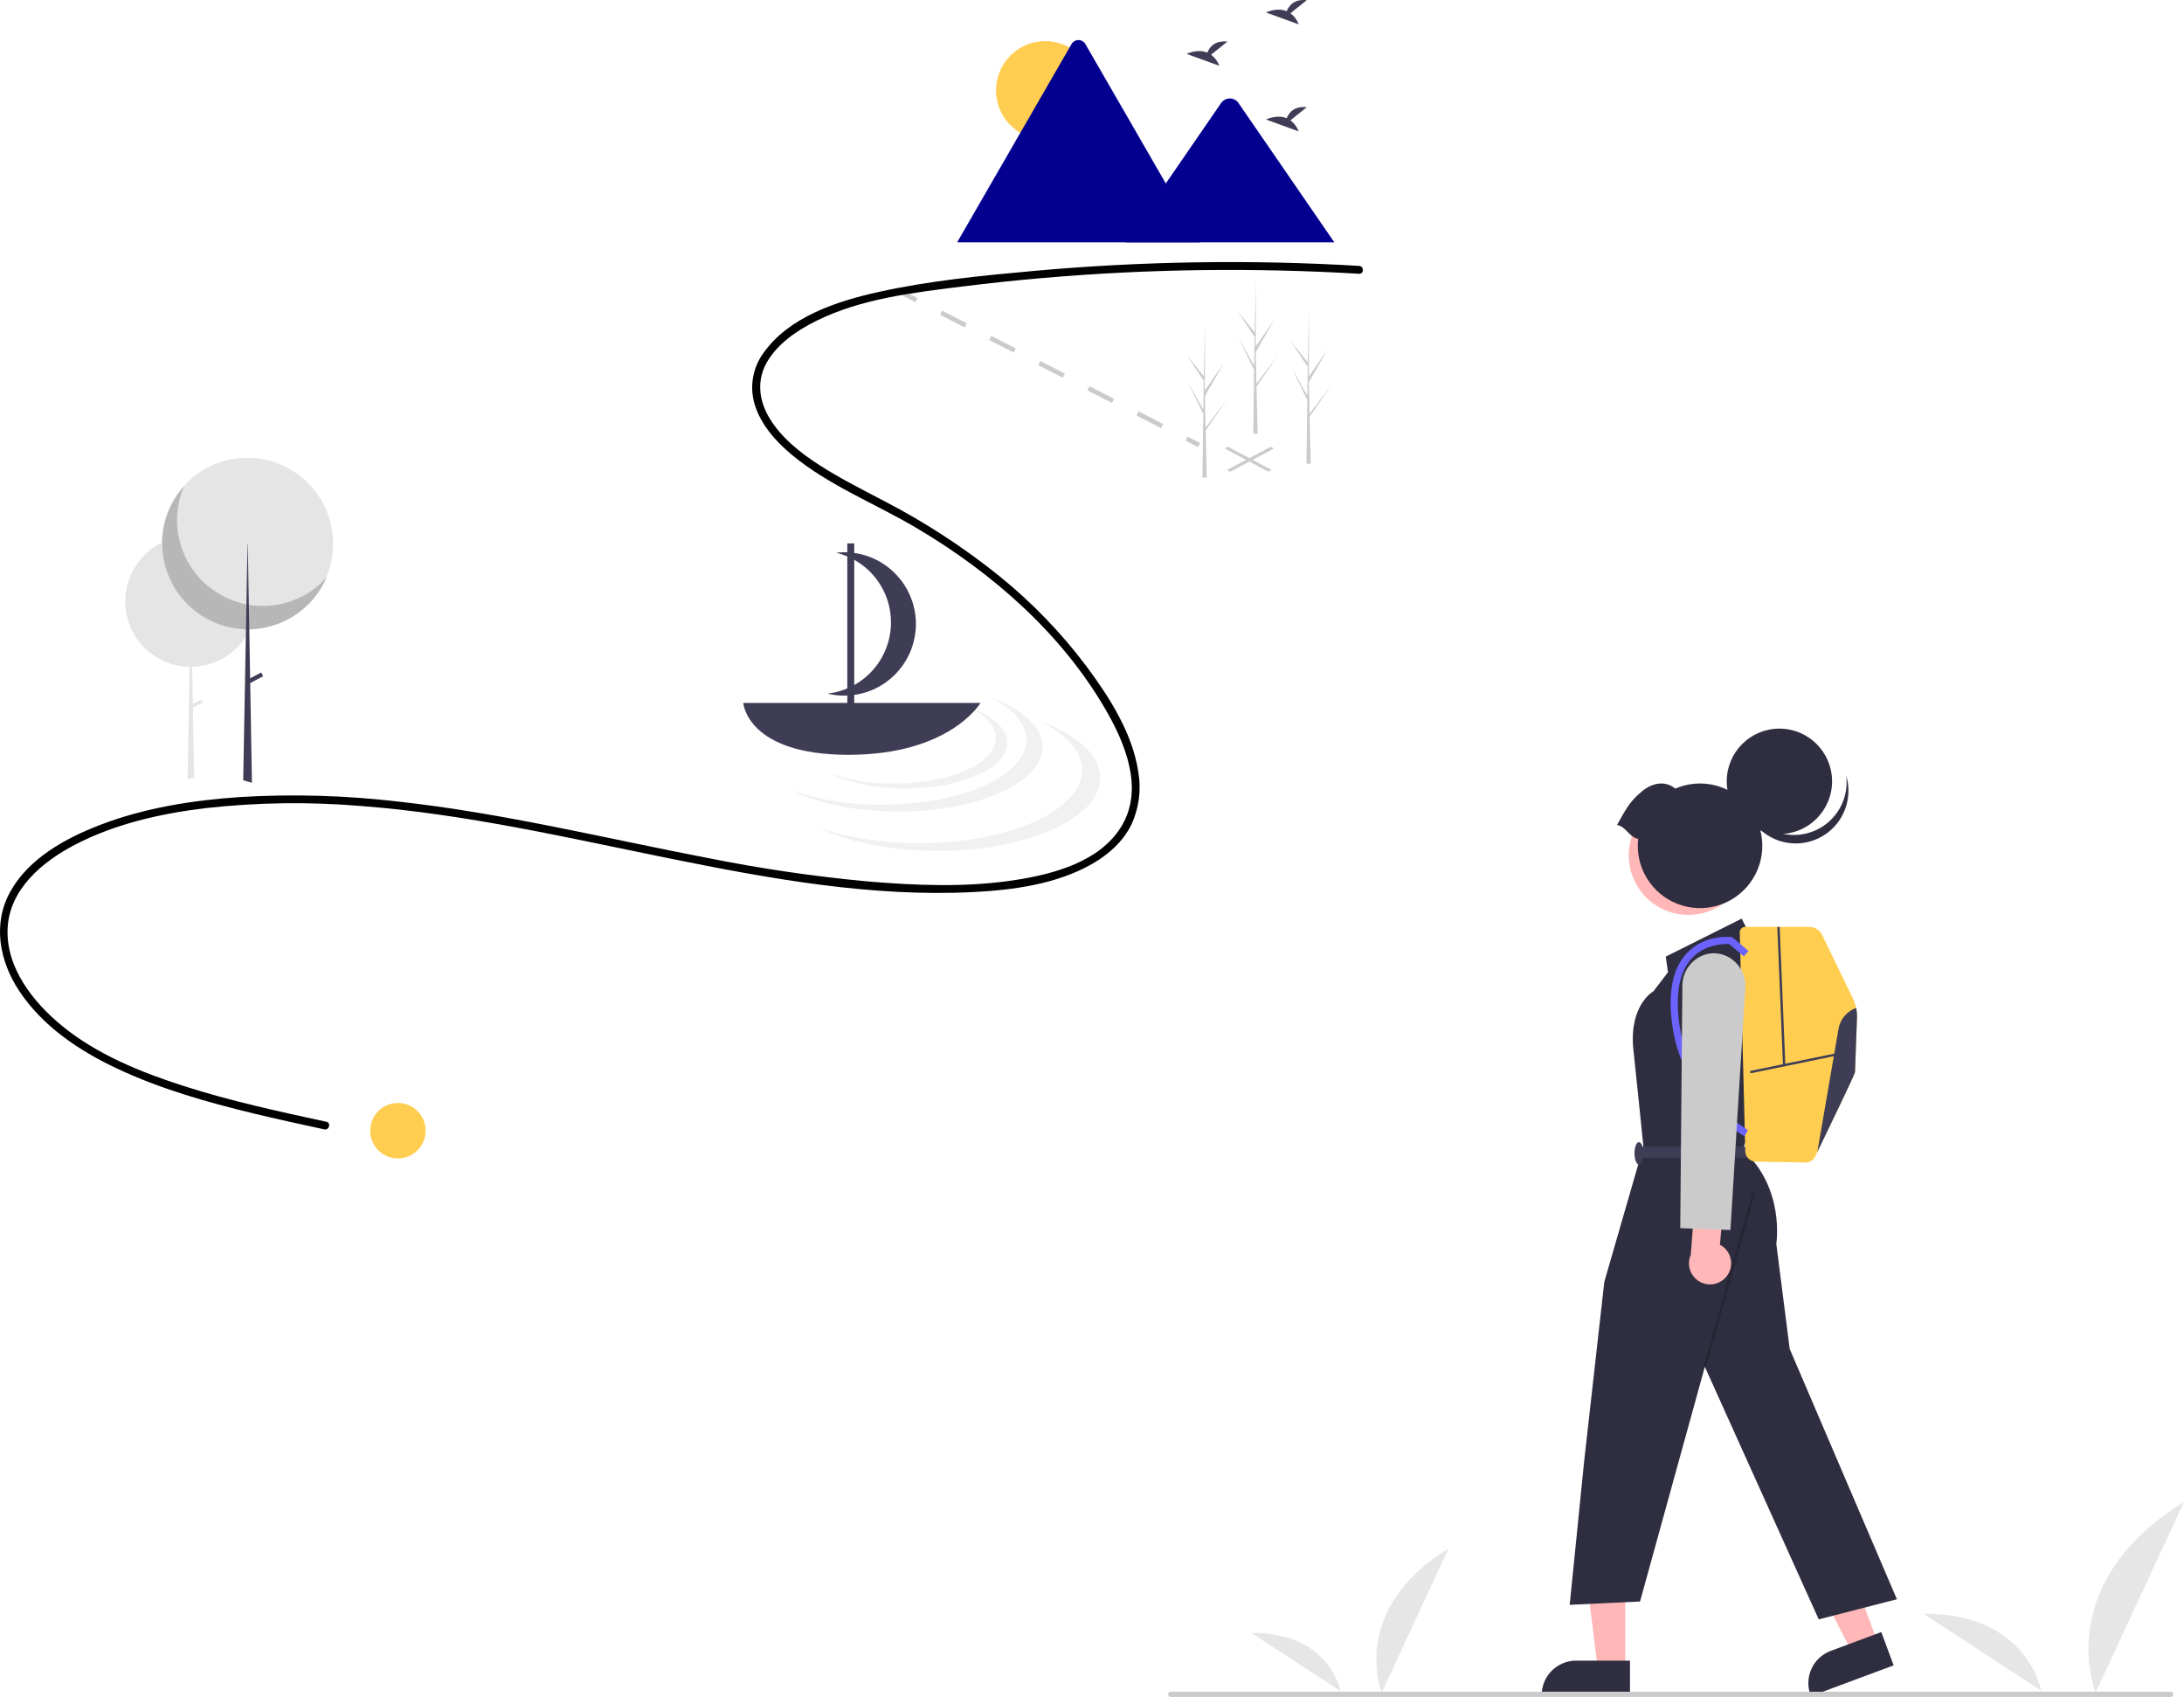 <svg width="224" height="174" viewBox="0 0 224 174" fill="none" xmlns="http://www.w3.org/2000/svg">
<g clip-path="url(#clip0_72_8507)">
<path d="M141.712 173.557C141.712 173.557 138.279 165.102 148.579 158.761L141.712 173.557Z" fill="#E6E6E6"/>
<path d="M137.489 173.404C137.489 173.404 136.442 167.377 128.336 167.429L137.489 173.404Z" fill="#E6E6E6"/>
<path d="M214.929 173.557C214.929 173.557 210.393 162.387 224 154.009L214.929 173.557Z" fill="#E6E6E6"/>
<path d="M209.35 173.354C209.35 173.354 207.966 165.392 197.257 165.461L209.35 173.354Z" fill="#E6E6E6"/>
<path d="M130.092 48.367L125.612 45.986L125.947 45.808L130.427 48.189L130.092 48.367Z" fill="#CBCBCB"/>
<path d="M126.185 48.367L125.85 48.189L130.329 45.808L130.664 45.986L126.185 48.367Z" fill="#CBCBCB"/>
<path d="M92.844 29.915L92.628 30.337L93.893 30.985L94.109 30.563L92.844 29.915Z" fill="#CBCBCB"/>
<path d="M119.081 43.898L116.562 42.607L116.778 42.185L119.297 43.476L119.081 43.898ZM114.043 41.316L111.524 40.024L111.741 39.602L114.259 40.894L114.043 41.316ZM109.006 38.733L106.487 37.442L106.703 37.02L109.222 38.311L109.006 38.733ZM103.968 36.15L101.45 34.859L101.666 34.437L104.184 35.728L103.968 36.15ZM98.931 33.568L96.412 32.277L96.628 31.855L99.147 33.146L98.931 33.568Z" fill="#CBCBCB"/>
<path d="M121.816 44.767L121.6 45.19L122.865 45.838L123.081 45.416L121.816 44.767Z" fill="#CBCBCB"/>
<path d="M26.268 61.66C26.268 61.808 26.264 61.955 26.254 62.1C26.2 62.94 25.988 63.763 25.629 64.524C25.626 64.53 25.623 64.536 25.62 64.542C25.604 64.578 25.586 64.613 25.569 64.648C25.462 64.863 25.343 65.072 25.214 65.274C24.621 66.203 23.809 66.972 22.85 67.512C21.89 68.052 20.812 68.348 19.711 68.372L19.778 72.191L20.643 71.735L20.798 72.029L19.784 72.563L19.908 79.655L19.909 79.75L19.24 79.899L19.241 79.804L19.452 68.373C18.566 68.36 17.691 68.171 16.879 67.818C16.066 67.464 15.332 66.952 14.718 66.312C14.676 66.269 14.634 66.224 14.594 66.179L14.589 66.174C14.078 65.616 13.665 64.976 13.366 64.281C13.373 64.289 13.38 64.296 13.386 64.303C12.713 62.727 12.667 60.952 13.259 59.343C13.85 57.734 15.035 56.412 16.569 55.649C16.592 55.637 16.616 55.626 16.639 55.615C18.157 54.883 19.894 54.749 21.506 55.239C23.118 55.728 24.487 56.806 25.343 58.258C25.384 58.327 25.423 58.397 25.461 58.467C25.992 59.447 26.27 60.545 26.268 61.66Z" fill="#E5E5E5"/>
<path d="M25.365 64.546C30.223 64.546 34.162 60.606 34.162 55.745C34.162 50.885 30.223 46.944 25.365 46.944C20.507 46.944 16.568 50.885 16.568 55.745C16.568 60.606 20.507 64.546 25.365 64.546Z" fill="#E5E5E5"/>
<path opacity="0.2" d="M18.87 49.867C18.049 51.787 17.938 53.937 18.555 55.931C19.173 57.926 20.48 59.636 22.242 60.756C24.004 61.876 26.107 62.332 28.174 62.044C30.241 61.755 32.139 60.741 33.527 59.181C33.026 60.355 32.276 61.405 31.329 62.259C30.381 63.113 29.26 63.751 28.042 64.129C26.824 64.507 25.538 64.615 24.274 64.446C23.01 64.277 21.798 63.836 20.721 63.151C19.645 62.467 18.73 61.557 18.04 60.484C17.35 59.411 16.901 58.201 16.725 56.938C16.549 55.674 16.649 54.387 17.02 53.166C17.39 51.945 18.021 50.819 18.87 49.867Z" fill="black"/>
<path d="M25.841 80.263L24.942 80.01L24.944 79.914L25.213 65.275L25.227 64.545L25.227 64.523L25.274 61.966L25.342 58.258V58.258L25.389 55.745H25.413L25.461 58.468L25.523 62.011L25.567 64.525V64.544L25.569 64.647V64.648L25.654 69.549L25.663 70.036L25.839 80.165L25.841 80.263Z" fill="#3F3D56"/>
<path d="M26.788 68.951L25.334 69.717L25.537 70.102L26.991 69.336L26.788 68.951Z" fill="#3F3D56"/>
<path d="M139.395 27.263C128.292 26.606 117.156 26.777 106.078 27.775C100.739 28.258 95.315 28.779 90.075 29.945C85.854 30.883 80.955 32.469 78.325 36.164C77.774 36.908 77.403 37.77 77.24 38.682C77.078 39.594 77.128 40.531 77.388 41.42C78.015 43.526 79.575 45.279 81.236 46.652C85.06 49.813 89.804 51.652 94.042 54.162C101.779 58.747 108.861 64.926 113.406 72.775C115.406 76.229 117.308 80.821 115.081 84.627C112.899 88.356 108.029 89.64 104.057 90.246C99.078 91.005 93.95 90.799 88.951 90.374C83.47 89.863 78.019 89.064 72.622 87.981C62.048 85.95 51.571 83.366 40.85 82.191C35.475 81.559 30.054 81.402 24.651 81.723C19.772 82.052 14.851 82.824 10.267 84.584C6.735 85.941 2.969 87.993 1.061 91.416C-0.778 94.715 -0.061 98.519 1.942 101.563C4.352 105.226 8.109 107.736 12.016 109.57C16.464 111.659 21.221 113.012 25.985 114.164C28.401 114.748 30.83 115.275 33.259 115.801C33.766 115.91 33.983 115.131 33.474 115.021C28.575 113.962 23.662 112.9 18.885 111.367C14.464 109.948 9.94 108.131 6.32 105.152C3.391 102.742 0.607 99.222 0.779 95.219C0.954 91.184 4.337 88.368 7.654 86.633C11.798 84.466 16.507 83.411 21.121 82.859C26.404 82.27 31.732 82.198 37.03 82.643C47.725 83.457 58.181 85.894 68.668 88.02C78.855 90.086 89.36 91.999 99.8 91.469C103.938 91.259 108.372 90.666 112.025 88.576C113.698 87.619 115.207 86.27 116.057 84.514C116.823 82.843 117.065 80.98 116.752 79.169C116.159 75.191 113.797 71.502 111.441 68.333C108.858 64.896 105.861 61.79 102.519 59.087C98.851 56.133 94.896 53.556 90.714 51.392C88.496 50.224 86.246 49.101 84.133 47.748C82.106 46.45 80.107 44.889 78.869 42.783C77.799 40.961 77.603 38.882 78.718 37.035C79.845 35.166 81.788 33.862 83.704 32.91C88.32 30.615 93.687 30.001 98.737 29.372C109.581 28.025 120.51 27.48 131.434 27.741C134.089 27.803 136.743 27.913 139.395 28.071C139.914 28.101 139.912 27.293 139.395 27.263Z" fill="black"/>
<path d="M132.352 1.361L134.029 0.019C132.726 -0.125 132.191 0.586 131.972 1.149C130.954 0.726 129.846 1.28 129.846 1.28L133.201 2.499C133.032 2.046 132.737 1.652 132.352 1.361Z" fill="#3F3D56"/>
<path d="M124.212 5.609L125.889 4.267C124.586 4.124 124.051 4.834 123.832 5.397C122.814 4.974 121.706 5.528 121.706 5.528L125.062 6.747C124.892 6.295 124.598 5.9 124.212 5.609Z" fill="#3F3D56"/>
<path d="M132.352 12.336L134.029 10.994C132.726 10.85 132.191 11.561 131.972 12.124C130.954 11.701 129.846 12.255 129.846 12.255L133.201 13.474C133.032 13.022 132.737 12.627 132.352 12.336Z" fill="#3F3D56"/>
<path d="M107.209 14.324C110 14.324 112.262 12.061 112.262 9.269C112.262 6.477 110 4.214 107.209 4.214C104.418 4.214 102.156 6.477 102.156 9.269C102.156 12.061 104.418 14.324 107.209 14.324Z" fill="#FFCE51"/>
<path d="M123.054 24.847H98.266C98.234 24.847 98.203 24.845 98.173 24.84L109.897 4.524C109.968 4.397 110.072 4.292 110.198 4.219C110.323 4.146 110.466 4.107 110.611 4.107C110.756 4.107 110.899 4.146 111.025 4.219C111.15 4.292 111.254 4.397 111.325 4.524L119.193 18.157L119.57 18.809L123.054 24.847Z" fill="#030090"/>
<path d="M136.854 24.847H115.415L119.569 18.81L119.868 18.375L125.282 10.507C125.377 10.387 125.497 10.288 125.634 10.217C125.77 10.146 125.92 10.104 126.074 10.095C126.227 10.086 126.381 10.109 126.525 10.164C126.669 10.218 126.799 10.302 126.909 10.41C126.937 10.441 126.963 10.473 126.987 10.507L136.854 24.847Z" fill="#030090"/>
<path d="M101.49 71.441C103.839 72.616 105.27 74.168 105.27 75.87C105.27 79.536 98.638 82.508 90.458 82.508C86.902 82.508 83.639 81.946 81.086 81.009C83.798 82.365 87.734 83.219 92.117 83.219C100.297 83.219 106.928 80.247 106.928 76.581C106.928 74.508 104.809 72.658 101.49 71.441Z" fill="#F1F1F1"/>
<path d="M106.716 73.959C109.368 75.285 110.982 77.036 110.982 78.957C110.982 83.094 103.499 86.447 94.269 86.447C90.256 86.447 86.574 85.813 83.693 84.756C86.753 86.287 91.195 87.25 96.141 87.25C105.371 87.25 112.854 83.896 112.854 79.759C112.854 77.421 110.462 75.333 106.716 73.959Z" fill="#F1F1F1"/>
<path d="M99.489 72.55C101.144 73.378 102.152 74.471 102.152 75.67C102.152 78.253 97.48 80.347 91.717 80.347C89.472 80.376 87.239 80.019 85.114 79.291C87.025 80.247 89.798 80.849 92.886 80.849C98.649 80.849 103.321 78.754 103.321 76.171C103.321 74.711 101.828 73.408 99.489 72.55Z" fill="#F1F1F1"/>
<path d="M76.231 72.076C76.231 72.076 76.595 77.395 87.022 77.395C97.449 77.395 100.562 72.076 100.562 72.076H76.231Z" fill="#3F3D56"/>
<path d="M91.032 58.12C89.527 56.975 87.637 56.458 85.76 56.677C87.438 57.081 88.92 58.065 89.945 59.453C90.971 60.843 91.475 62.548 91.369 64.272C91.263 65.996 90.553 67.627 89.365 68.88C88.177 70.132 86.585 70.926 84.87 71.122C86.511 71.518 88.237 71.337 89.76 70.609C91.283 69.882 92.509 68.651 93.232 67.126C93.955 65.6 94.131 63.872 93.73 62.232C93.33 60.592 92.377 59.139 91.032 58.12Z" fill="#3F3D56"/>
<path d="M87.614 55.717H86.903V72.647H87.614V55.717Z" fill="#3F3D56"/>
<path d="M134.337 43.137L134.333 43.131L134.323 42.717L136.551 39.482L134.326 42.407L134.318 42.495L134.242 39.188L136.166 35.834L134.237 38.607L134.257 31.756L134.257 31.733L134.256 31.756L134.128 37.155L132.375 34.962L134.123 37.62L134.084 40.578L132.471 37.692L134.078 41.013L134.057 42.658L133.998 47.215L133.994 47.555C134.142 47.556 134.289 47.554 134.435 47.548L134.334 43.171L134.337 43.137Z" fill="#CBCBCB"/>
<path d="M123.673 44.56L123.669 44.553L123.659 44.14L125.887 40.904L123.662 43.83L123.654 43.917L123.578 40.611L125.502 37.256L123.573 40.03L123.593 33.179L123.593 33.156L123.592 33.178L123.464 38.578L121.711 36.385L123.459 39.043L123.42 42.001L121.807 39.114L123.414 42.436L123.393 44.081L123.334 48.637L123.33 48.978C123.478 48.979 123.625 48.976 123.771 48.97L123.67 44.593L123.673 44.56Z" fill="#CBCBCB"/>
<path d="M128.887 40.055L128.883 40.048L128.873 39.635L131.101 36.4L128.876 39.325L128.868 39.413L128.792 36.106L130.716 32.752L128.786 35.525L128.807 28.674L128.806 28.651L128.806 28.674L128.678 34.073L126.925 31.88L128.672 34.538L128.634 37.496L127.021 34.609L128.628 37.931L128.607 39.576L128.548 44.132L128.544 44.473C128.692 44.474 128.839 44.471 128.985 44.465L128.884 40.089L128.887 40.055Z" fill="#CBCBCB"/>
<path d="M40.812 118.783C42.382 118.783 43.655 117.509 43.655 115.938C43.655 114.367 42.382 113.093 40.812 113.093C39.241 113.093 37.968 114.367 37.968 115.938C37.968 117.509 39.241 118.783 40.812 118.783Z" fill="#FFCE51"/>
<path d="M192.601 168.456L189.968 169.435L184.942 159.741L188.828 158.297L192.601 168.456Z" fill="#FFB7B7"/>
<path d="M194.22 170.76L185.731 173.916L185.691 173.808C185.366 172.931 185.402 171.961 185.791 171.111C186.18 170.261 186.891 169.6 187.768 169.274L192.953 167.347L194.22 170.76Z" fill="#2F2E41"/>
<path d="M166.692 171.192L163.883 171.191L162.547 160.353L166.692 160.354L166.692 171.192Z" fill="#FFB7B7"/>
<path d="M167.179 173.915L158.123 173.915V173.801C158.123 172.865 158.494 171.968 159.156 171.307C159.817 170.646 160.713 170.274 161.648 170.274L167.179 170.274L167.179 173.915Z" fill="#2F2E41"/>
<path d="M179.55 96.025L178.634 94.191L170.845 98.087L171.074 99.692L169.585 101.64C169.585 101.64 167.065 103.015 167.523 107.599L167.981 111.954L168.554 117.569L164.545 131.435L162.483 149.771L160.994 164.554L168.21 164.21L174.854 140.145L186.537 166.044L194.555 163.981L183.559 138.311L182.185 127.539C182.185 127.539 183.101 121.809 178.748 117.913L179.436 115.85V113.308L181.726 101.181L179.55 96.025Z" fill="#2F2E41"/>
<path opacity="0.2" d="M179.764 122.231L174.725 140.108L174.984 140.181L180.024 122.304L179.764 122.231Z" fill="black"/>
<path d="M179.321 117.569H168.096V118.715H179.321V117.569Z" fill="#3F3D56"/>
<path d="M168.096 119.402C168.349 119.402 168.554 118.889 168.554 118.256C168.554 117.624 168.349 117.11 168.096 117.11C167.843 117.11 167.638 117.624 167.638 118.256C167.638 118.889 167.843 119.402 168.096 119.402Z" fill="#3F3D56"/>
<path d="M176.087 93.06C179.046 91.442 180.134 87.73 178.516 84.769C176.899 81.809 173.188 80.721 170.229 82.339C167.27 83.957 166.182 87.669 167.8 90.63C169.418 93.591 173.128 94.679 176.087 93.06Z" fill="#FFB7B7"/>
<path d="M182.503 85.519C185.486 85.519 187.905 83.099 187.905 80.114C187.905 77.129 185.486 74.709 182.503 74.709C179.519 74.709 177.101 77.129 177.101 80.114C177.101 83.099 179.519 85.519 182.503 85.519Z" fill="#2F2E41"/>
<path d="M189.357 79.535C189.571 80.251 189.633 81.004 189.541 81.745C189.448 82.487 189.203 83.201 188.821 83.843C188.439 84.485 187.928 85.04 187.32 85.475C186.713 85.909 186.022 86.213 185.291 86.367C184.56 86.52 183.805 86.521 183.074 86.368C182.343 86.215 181.652 85.912 181.044 85.478C180.436 85.045 179.924 84.49 179.541 83.848C179.158 83.207 178.913 82.493 178.819 81.751C179.206 83.052 180.068 84.159 181.233 84.853C182.398 85.547 183.782 85.777 185.109 85.498C186.436 85.219 187.609 84.451 188.396 83.346C189.183 82.242 189.526 80.881 189.357 79.535Z" fill="#2F2E41"/>
<path d="M168.016 86.004C167.858 87.401 168.164 88.811 168.888 90.016C169.612 91.221 170.713 92.154 172.02 92.669C173.328 93.185 174.769 93.255 176.12 92.868C177.471 92.481 178.657 91.659 179.494 90.529C180.33 89.4 180.772 88.026 180.749 86.62C180.726 85.214 180.24 83.855 179.367 82.754C178.493 81.652 177.281 80.869 175.918 80.527C174.555 80.184 173.117 80.301 171.827 80.859C170.761 79.998 169.438 80.265 168.363 81.174C167.147 82.201 166.786 82.906 165.843 84.596C166.77 84.726 167.089 85.873 168.016 86.004Z" fill="#2F2E41"/>
<path d="M190.463 104.376C190.394 106.187 190.259 109.75 190.259 109.932C190.259 110.124 187.558 115.718 186.392 118.126V118.127C186.309 118.297 186.234 118.45 186.168 118.586C186.078 118.773 185.936 118.93 185.76 119.038C185.583 119.147 185.379 119.203 185.171 119.199L180.073 119.107C179.793 119.102 179.525 118.989 179.326 118.792C179.127 118.595 179.012 118.328 179.005 118.047L178.437 95.607C178.435 95.533 178.448 95.459 178.475 95.39C178.502 95.321 178.542 95.258 178.594 95.205C178.645 95.152 178.707 95.11 178.775 95.081C178.844 95.053 178.917 95.038 178.991 95.038H185.566C185.843 95.038 186.115 95.116 186.351 95.264C186.586 95.412 186.775 95.623 186.896 95.873L190.051 102.404C190.347 103.018 190.488 103.695 190.463 104.376Z" fill="#FFCE51"/>
<path d="M178.916 116.507C177.608 115.714 176.432 114.72 175.432 113.562C173.109 110.948 171.696 107.651 171.406 104.165C171.147 101.182 171.738 98.966 173.164 97.576C174.976 95.809 177.443 96.066 177.547 96.078L177.658 96.09L179.329 97.505L178.856 98.064L177.361 96.798C176.903 96.775 175.034 96.77 173.669 98.106C172.413 99.336 171.897 101.353 172.135 104.101C172.412 107.42 173.754 110.561 175.96 113.054C176.913 114.156 178.029 115.104 179.269 115.866L178.916 116.507Z" fill="#6C63FF"/>
<path d="M188.403 107.982L179.495 109.812L179.544 110.052L188.452 108.221L188.403 107.982Z" fill="#3F3D56"/>
<path d="M182.532 95.033L182.288 95.043L182.867 109.224L183.111 109.214L182.532 95.033Z" fill="#3F3D56"/>
<path d="M190.462 104.376C190.394 106.187 190.259 109.75 190.259 109.932C190.259 110.124 187.558 115.718 186.392 118.126L188.566 105.493C188.65 105.007 188.862 104.552 189.179 104.175C189.497 103.798 189.909 103.511 190.373 103.346C190.446 103.684 190.476 104.03 190.462 104.376Z" fill="#3F3D56"/>
<path d="M177.102 130.85C177.295 130.602 177.43 130.314 177.5 130.008C177.569 129.702 177.571 129.384 177.504 129.077C177.438 128.77 177.305 128.481 177.114 128.231C176.924 127.981 176.682 127.776 176.403 127.63L176.845 122.738L173.94 121.745L173.413 128.661C173.199 129.144 173.169 129.69 173.33 130.194C173.491 130.698 173.831 131.125 174.286 131.395C174.74 131.665 175.278 131.758 175.797 131.658C176.316 131.557 176.781 131.27 177.102 130.85Z" fill="#FFB7B7"/>
<path d="M177.481 126.117L172.333 125.93L172.551 101.09C172.547 100.387 172.764 99.701 173.172 99.128C173.579 98.556 174.156 98.126 174.821 97.899C175.443 97.692 176.114 97.692 176.736 97.897C177.441 98.136 178.047 98.603 178.458 99.225C178.868 99.846 179.06 100.587 179.003 101.329L177.481 126.117Z" fill="#CBCBCB"/>
<path d="M222.646 174H120.073C120.002 174 119.933 173.972 119.883 173.921C119.832 173.871 119.804 173.802 119.804 173.731C119.804 173.659 119.832 173.591 119.883 173.54C119.933 173.49 120.002 173.461 120.073 173.461H222.646C222.718 173.461 222.786 173.49 222.837 173.54C222.887 173.591 222.916 173.659 222.916 173.731C222.916 173.802 222.887 173.871 222.837 173.921C222.786 173.972 222.718 174 222.646 174Z" fill="#CBCBCB"/>
</g>
<defs>
<clipPath id="clip0_72_8507">
<rect width="224" height="174" fill="white"/>
</clipPath>
</defs>
</svg>
